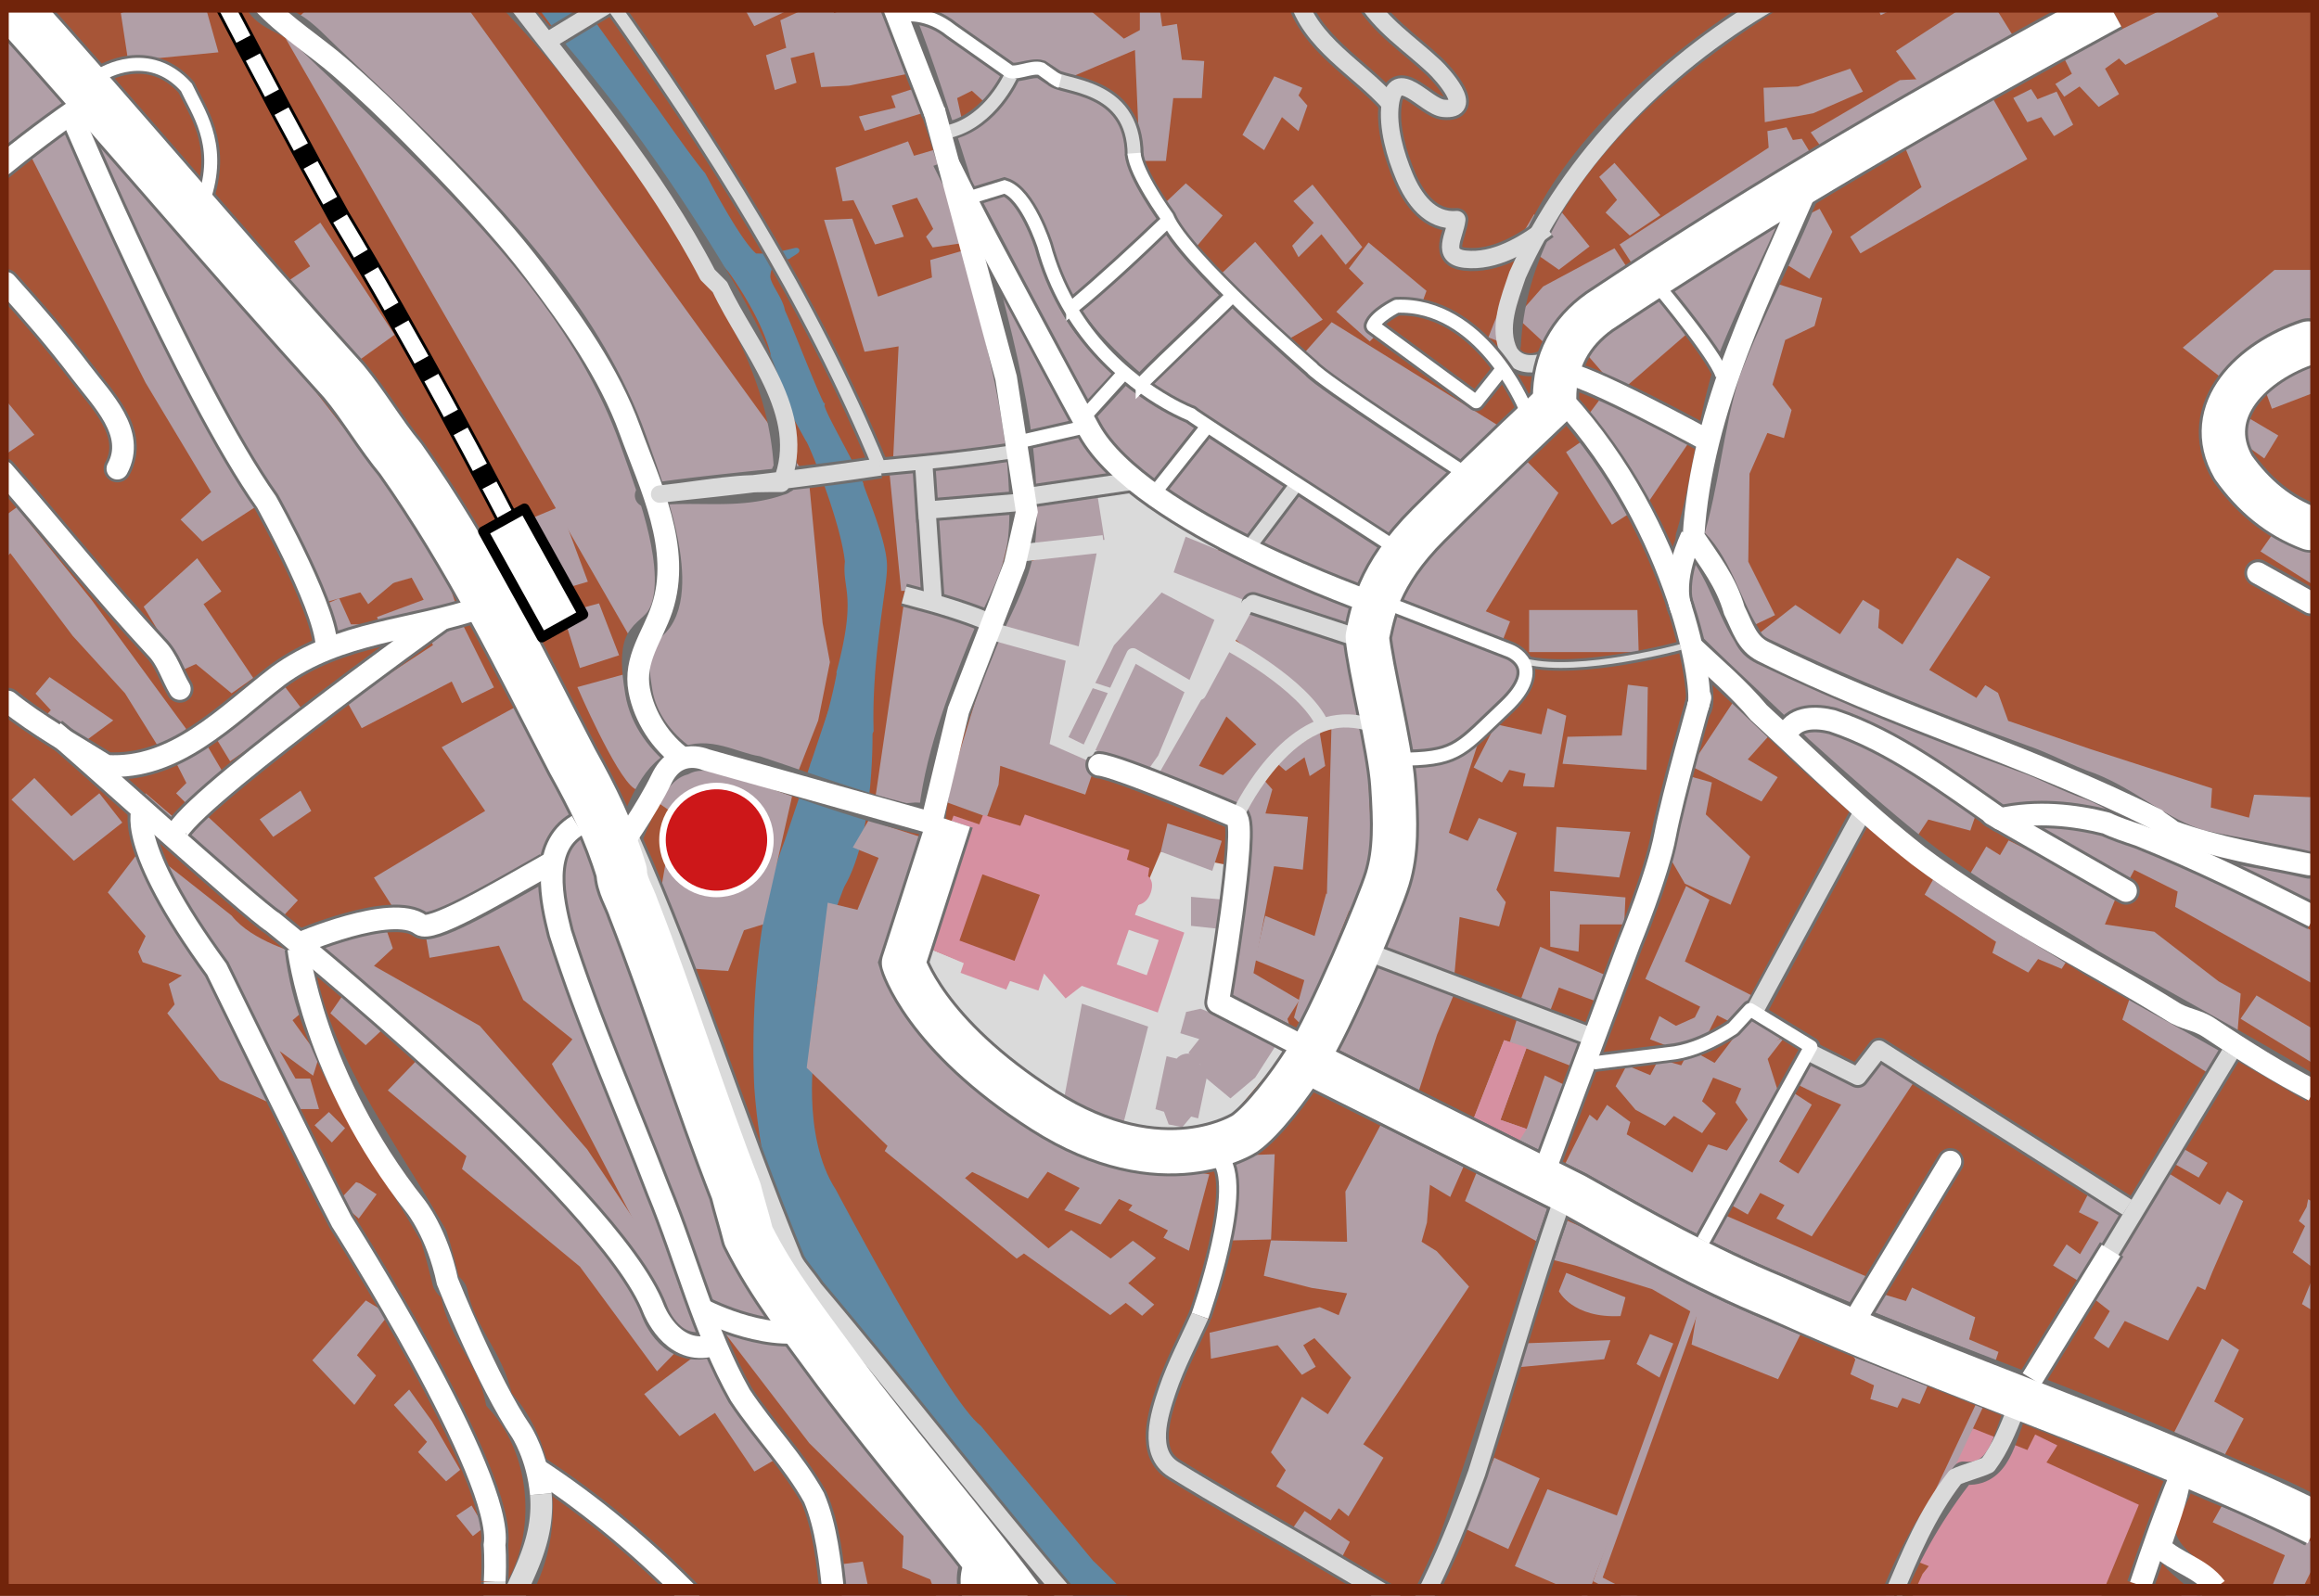 <svg xmlns="http://www.w3.org/2000/svg" xmlns:xlink="http://www.w3.org/1999/xlink"  viewBox="0 0 566.929 390.206" width="566.929" height="390.206"
     style="enable-background:new 0 0 566.929 390.206" xml:space="preserve"><rect x="0" y="0" width="566.929" height="390.206" fill="#333333" stroke="none"/><path style="fill:#a75537" d="M565.348 382.991c1.084-15.843 1.726-31.704 1.553-47.566-.152-13.916-1.064-27.818-1.14-41.736-.075-13.751.189-27.501.158-41.252-.063-28.359-1.236-56.698-1.056-85.064.178-28.125 1.08-56.23 1.499-84.351.417-27.934.092-55.88.088-83.816H0v391h564.808c.184-2.405.375-4.81.54-7.215z"/>
    <path style="fill:#5f89a4"
          d="M259.866 392.689c.708.05 1.417.105 2.126.16 5.302-.23 10.595-.426 15.912-.09-5.251-6.076-10.67-11.091-10.67-11.091l-27.47-33.02c-8.05-5.858-35.419-57.715-35.419-57.715-8.597-13.222-5.173-34.562-5.173-34.562-1.747-18.394 7.228-39.528 7.228-39.528 7.742-13.256 6.885-39.528 6.885-39.528l-10.824-3.425-10.651 31.787c-9.625 24.045-7.399 60.32-7.399 60.32 2.398 33.84 14.762 48.81 14.762 48.81l52.614 67.718c2.714 3.75 5.475 7.147 8.079 10.164z"/>
    <path style="fill-rule:evenodd;clip-rule:evenodd;fill:#5f89a4;stroke:#5f89a4;stroke-width:1.246;stroke-miterlimit:3.864"
          d="M200.95 99.025c-1.869-3.427-8.254-20.091-9.656-22.895-.449-3.12-3.785-6.585-3.582-8.721.54-5.673 5.136-4.142 5.14-4.828 5.45-3.27-1.558.467-8.255 0-4.05-3.115-12.615-19.78-12.77-19.935-2.649-2.96-12.305-16.82-12.305-16.82-.156 0-17.131-23.83-17.287-23.985a132.767 132.767 0 0 1-2.106-4.45c-3.882-.017-7.765-.025-11.649-.02A333.12 333.12 0 0 1 131.49.75c5.31 7.287 15.62 20.886 20.714 26.787.157-.011 21.5 33.458 26.164 38.313.296.308 8.099 10.902 10.59 20.403.238-.038-1.046 5.756.935 8.254 1.613 2.033 5.14 8.41 7.632 12.927.506.186 8.566 19.624 9.656 29.903-.78 6.65 3.023 7.849-1.979 26.756.285.09-3.1 15.667-6.37 22.675 1.763 1.415 13.571-6.457 14.112-8.083-.514-17.503 3.27-34.963 3.27-39.79.311-6.23-5.94-19.857-5.763-20.56-3.81-8.03-9.775-18.012-9.5-19.311z"/>
    <path style="fill:#dadada"
          d="m252.689 187.78 16.003-58.492-1.325-10.38 9.119-1.194 22.424 15.95-8.188 5.59 16.003 6.82-20.722 43.807-33.314-2.1zm-26.405 43.809-2.63 9.773 39.291 34.594 34.566 1.239 16.82-19.935-18.706-11.81 5.345-33.74-17.2-3.448-5.464 12.987-10.698 13.584-20.681 5.057-20.643-8.3v-.001z"/>
    <path style="fill:#b19fa7"
          d="m285.195 258.276-2.729 12.956 2.09.62 1.15 3.112 3.348.65 2.151-2.577 1.704.439 2.649-12.544-2.191-.64s.129-2.114-2.204-2.568c-2.333-.453-3.485 1.142-3.485 1.142l-2.483-.59zm-41.079-66.393-2.842 7.87-10.386-3.771 12.352-40.195 17.348 5.512-3.99 20.616 11.226 4.937-2.515 7.453-20.774-7.034-.419 4.612z"/>
    <path style="fill:#b19fa7"
          d="m279.887 189.367-18.677-9.13 11.132-22.45 11.644-12.901 12.902 6.707-13.74 33.163-3.26 4.61h-.001zm28.226-8.29 6.614-3.773-6.195 12.902 2.516 2.84-1.677 5.87 10.386.838-1.257 12.902-7.033-.838-5.03 26.13 11.224 6.614-2.934 4.61.42 1.259-17.42-8.71 5.775-40.71-6.614-6.287 1.89-4.973 9.335-8.674z"/>
    <path style="fill:#b19fa7"
          d="m318.443 250.917 12.063-29.903-6.288-2.516-2.84 10.387-12.064-4.937-2.516 10.806 12.064 4.937-2.515 9.13 2.096 2.095zm-35.715-60.711 17.877-31.194 15.814 9.66 5.518 8.092-10.47 9.25-11.645-10.806-6.707 12.063 7.546 2.935-2.935 5.356-14.998-5.356zm28.739-4.192 11.132-7.033 1.378 8.323-3.8 2.483-1.258-4.611-4.611 3.353-2.841-2.515z"/>
    <path style="fill:#b19fa7"
          d="M324.299 222.062c1.257 0 11.73 1.457 11.73 1.457l-2.081-46.567-8.415-.067-1.234 45.177zm6.693-64.945-26.13-8.804-3.353 7.546 23.051 20.118 8.394-.787-1.963-18.074h.001zM339.659 134.498l-44.155-29.573-11.944 16.31 49.508 25.208z"/>
    <path style="fill:#b19fa7"
          d="m332.553 148.707-42.699-17.468-2.934 8.71 40.716 16.037zM455.435 22.399l-3.115-5.607-12.77 4.36-8.411.313.311 8.41 11.837-2.18zM398.433 57.597l7.475-4.984-11.213-12.77-3.738 3.425 4.36 5.607-2.803 3.115zM478.484 22.087l-2.803-3.115-11.213.624-21.804 12.77 4.672 6.54zM432-2.294a17.728 17.728 0 0 1-4.16-.507c-1.154.096-2.307.205-3.46.341l-.406.252 3.115 3.737 5.405-3.823H432zM289.974 247.45l-1.424 5.204 4.645 1.435-2.642 3.328 4.222 4.285-.502 1.462 6.533 5.43 6.065-5.103 5.76-8.962-19.097-7.871zM556.979 106.5l-6.853-4.05-3.114 4.985 6.541 4.672zM568.127 121.478l.052-5.292-2.167 4.33zM552.619 134.846l15.345 9.719v-1l.001-.001c.013-3.015.037-6.03.057-9.046l-11.043-5.902-4.36 6.23zM555.422 99.959l13.01-4.987.121-8.561-15.623 6.696zM533.618 85.007l9.967 7.788 25.057-12.676c.068-4.704.138-9.408.208-14.112h-12.805l-22.427 19zM538.602-2.52 516.175 8.382l-1.87-2.181-10.59 6.23 2.804 5.607-4.05 2.492 2.18 3.115 3.738-2.492 4.673 4.984 4.984-3.115-3.427-6.23 3.427-2.492 1.556 1.558L542.34 4.02zM498.108 24.268l-1.557-2.492-4.361 2.18 3.426 5.919 3.427-1.246 3.115 4.672 4.672-2.803-4.05-8.1zM423.351 92.795l-5.918 25.853-2.492 10.59 9.968 19.936 2.492 4.36 6.541-3.114-6.541-13.083.311-21.492 4.361-9.968 4.05 1.246 1.868-6.852-4.672-6.23 3.115-10.902 7.164-3.427 1.869-6.852-10.902-3.427zM385.973 84.385l9.968 11.525 16.509-14.33-9.345-11.212zM394.695 60.71l-17.443 9.346-6.542 7.476 8.722 8.099 6.23-8.1 14.328-8.72zM465.091 34.547h-.001l4.673 11.213-17.443 12.148 2.492 4.05 21.18-12.148 19.624-10.902-9.033-15.886zM441.729 52.613l-5.295 11.837 5.918 3.738 5.607-11.525-3.115-5.607zM373.225 276.066l-6.409-2.224 6.41-17.71-5.52-1.78-7.743 19.935-13.527-6.228 4.894-15.042 4.52-10.817-19.277-7.001-11.286 23.23 9.847 5.445 40.315 20.825 6.854-19.49-4.63-2.224z"/>
    <path style="fill:#b19fa7"
          d="m395.94 59.777 3.427 5.296 44.854-24.92-3.738-6.23-2.18.313-1.557-3.115-4.673.934.312 4.05-36.445 23.672zm43.297-11.525-18.689 40.182-14.64-19 33.33-21.182h-.001zm-47.969 49.215-3.737 4.984 14.016 22.427 12.785-18.85-23.064-8.56v-.001zm-17.443 51.707v10.28h26.788l-.311-10.28h-26.477zm7.165-28.657-17.755 28.968 5.918 2.493-2.18 5.606-26.694-9.128 12.365-17.971 19-19.312 9.345 9.344h.001zm-99.676-27.1 58.092 38.625 15.73-17.443-55.133-40.493-18.69 19.312.001-.001zm-19.457-17.37 16.558 17.628 21.276-22.061-13.393-17.443-24.441 21.876zm112.28-19.696-10.28 26.165 2.492.934 11.526-26.476-3.738-.623zM318.38 21.465l-6.852-2.804-7.787 14.328 5.295 3.738 4.36-8.098 4.05 3.426 2.18-6.23-2.18-2.492.934-1.868zm2.493 23.672-4.673 4.05 4.984 5.295-5.295 5.607 1.557 2.803 5.607-5.607 5.918 7.476 4.05-4.36-12.149-15.264h.001zm-14.017 14.017-9.494 8.903 16.31 15.65 9.692-5.552-16.508-19v-.001z"/>
    <path style="fill:#b19fa7"
          d="m317.956 87.332 38.552 27.926 12.275-9.638-43.238-26.842-7.589 8.554zm64.902 23.218 11.214 17.754 4.36-2.803-11.524-17.755-4.05 2.804zm31.149 25.23-.623 9.968 4.672 15.885 16.82 15.263 8.41-.934 7.165 1.557 38.624 21.804s3.738-3.738 16.197-.311l16.51 1.869-9.345-5.92L429.27 160.7l-15.263-24.92zM457.615-1.274l2.18 4.984 4.984-2.492-.667-3.557c-.992-.05-1.96-.17-2.89-.378l-3.607 1.443zM527.7 205.553l40.966 20.96c-.058-4.481-.118-8.962-.178-13.443l-21.165-4.713-19.623-2.804z"/>
    <path style="fill:#b19fa7"
          d="M568.856 242.493c-.047-4.363-.099-8.726-.154-13.09l-26.674-13.882-18.066-9.968-24.608-6.23-2.803 5.919 23.05 11.525 2.18-4.05 10.591 5.296-.623 3.738 37.107 20.742zM540.47 204.308l27.982 6.1c-.05-3.71-.097-7.42-.144-11.13l-1.984-.578-.934-3.738-14.33-.623-1.245 5.607-9.344-2.492.31-4.672-29.902-9.656-19.935-6.853-2.492-6.852-3.114-1.87-2.18 3.115-11.526-6.852 14.952-22.74-8.1-4.671-13.393 21.18-5.918-4.05.31-4.36-4.048-2.491-5.607 8.41-10.902-7.164-8.721 6.853 4.049 4.05 84.1 37.377 22.117 8.1zM17.433 199.587 8.4 190.243l-5.607 5.294 15.263 14.952 11.837-9.344-5.607-7.165zM-1.075 192.004l2.718-3.344-2.768-2.35c.043 1.903.064 3.8.05 5.694zM18.031 183.317l9.656-7.165-15.574-10.59-3.427 4.05 3.738 4.049-3.426 3.738zM54.122 144.613l-5.918-8.1-13.082 11.838 9.344 15.574 3.427-1.557 8.721 7.164 5.296-3.738-12.148-18.066zM4.087 124.055l-3.426 2.492-2.18 2.18c.176 3.492.234 6.988.176 10.484l3.873-3.943 15.262 20.247 12.771 14.017 8.722 14.017 6.23-5.296-23.05-31.46-18.378-22.738zM568.96 253.68l-17.305-10.262-3.895 5.693 21.25 13.09c-.015-2.84-.027-5.68-.05-8.52zM568.889 322.663c.012-8.895.055-17.79.1-26.685l-4.71-2.722-.38 1.898-1.897 3.416 1.519 1.238-3.037 6.452 5.693 4.275-3.415 8.35 6.127 3.778zM538.06 391.616l.853-4.778-4.36-.934-1.696 5.57c1.734.05 3.469.087 5.203.142zM548.519 346.889l-7.211-4.174 6.073-12.625-4.175-2.756-12.08 23.683 12.148 5.919zM105.635 347.59l-5.607-7.786-3.738 3.738 8.099 9.033-2.18 2.492 6.852 7.164 3.427-2.803zM89.438 318l-13.083 14.64 10.28 10.902 5.295-7.164-4.673-4.984 7.788-9.968zM543.965 366.824l-3.036 5.414 17.658 8.07-3.137 7.59 5.793 3.895 4.555-9.208 4.09 2.045c-.034-1.795-.07-3.59-.11-5.384l-25.813-12.422zM213.024 391.685l-2.106-9.831-4.984.623-.166 9.268c2.417.016 4.836-.031 7.256-.06zM252.107 392.237c-7.652-7.749-12.682-12.943-12.844-13.186-.382-.573 1.108 7.04 2.319 13.023 3.505-.047 7.011.014 10.525.163zM111.554 370.64h-.001l4.05 4.985 2.803-2.18-3.115-5.296zM220.574 383.412l6.853 2.804 2.18 6.23 1.255.156c2.283-.2 4.563-.343 6.841-.43l-1.555-9.071-3.738-9.034-23.36-28.656-53.265-72.265 1.868 12.77 14.64 33.64 25.542 33.33 23.05 22.739-.311 7.787z"/>
    <path style="fill:#d690a1"
          d="m470.018 384.863-.001-.001-2.759 6.086c15.378-.154 30.755-.13 46.132.105l9.5-23.09-22.59-10.346 2.657-4.175-5.413-2.656-1.898 3.795-13.383-5.313-16.52 31.42 5.793 2.277-1.518 1.898z"/>
    <path style="fill:#b19fa7"
          d="m209.41-2.711.577 3.716-6.017 2.155-1.796-3.503-11.405 5.299h.001l1.436 6.735-4.939 1.796 2.155 8.53 5.298-1.795-1.436-6.017 5.746-1.437 1.707 8.53 6.824-.358 15.625-3.143-6.93-20.572c-2.281.023-4.563.043-6.845.064zM213.578 197.93l11.404 2.067 14.963-47.834-18.913-5.147zM220.954 57.875l-2.923-7.63 6.152-1.897 3.962 7.62-1.761 1.907 1.614 2.63 8.06-1.162-5.577-23.31-7.032 2.054-1.467-3.522-17.734 6.445 1.76 8.218 2.642-.293 5.272 10.848zM392.174 332.368l1.518-4.655-20.694.76-1.138 5.792zM211.423 31.985l16.073-4.94-1.796-6.105-7.812 2.514 1.077 2.873-8.978 2.156zM180.3-2.516l-1.205.736 3.503 4.939 1.795 3.232 10.686-5.028-2.008-3.946c-4.257.029-8.513.052-12.77.067zM265.93 102.117s12.68 16.58 16.63 16.22l11.836-13.706-19.217-12.122-9.249 9.608zM365.308 356.477l-7.311 17.279 10.726 5.034 7.69-17.28zM378.311 364.167l-7.97 18.798 17.558 7.69 7.69-19.935-17.278-6.552zM220.313 144.502l6.824-.36-2.155-21.371 22.45-1.437.718-13.47-30.98 4.94zM284.575 54.206l-7.62-17.44-3.962-9.967-5.564-3.23-12.61-6.151-5.136 1.027-17.734 14.506 1.174 5.87 4.843 7.766 9.38-1.027c3.376 2.2 14.212 27.847 14.212 27.847l23.017-19.201zM163.381 189.4l-3.233 6.376 4.67 3.233-3.592 20.565 5.747 17.15 11.045.718 3.861-9.967 4.67-1.436 7.094-31.34-23.167-8.172zM197.736 117.277 111.1-2.485a714.81 714.81 0 0 0-16.14.44c-5.245.208-10.464.407-15.668.533L68.934 7.844l87.353 151.924-.719 1.796c-2.513 9.608 11.227 22.478 11.227 22.478l27.266 7.332 5.958-15.174 2.873-14.277-1.796-9.61-3.36-35.036zM52.301 239.149l-9.609-14.188-4.58-14.278-3.591-3.143-8.172 10.685 9.249 10.686-1.796 3.862 1.078 2.514 9.608 3.233-3.232 2.066 1.437 5.028-1.796 2.155 12.841 16.344 13.918 6.376-11.405-19.936zM291.163 226.397l9.968 1.078 1.437-7.183-11.405-.99z"/>
    <path style="fill:#b19fa7"
          d="m247.791 124.567-19.543 1.318-.033 20.772 13.707 4.187 5.51-22.327zM249.912 137.83c-6.376 2.425-6.342 17.298-6.342 17.298l19.935 3.955 4.613-23.89-9.393.127-8.813 2.51zM110.429 166.65l2.514 5.3 7.813-3.862-8.172-16.433-7.812 3.592 1.077 2.514-21.013 13.83 3.592 6.464zM46.284 197.213l8.532-7.812-5.3-8.98-6.823 5.388 2.873 5.657-2.514 2.514zM43.044 204.529l25.105 20.657 4.669-5.028-23.406-21.77-6.368 6.14zM69.452 167.669l-17.51 11.404 4.31 7.095 17.78-12.482zM82.922 146.298l-4.939 2.154 4.94 10.957 9.248-2.066-.718-4.67h-5.658zM93.967 155.906l18.14-6.106-3.503-10.597-6.825-10.327-15.623 13.112 3.86 5.746 9.697-8.172 3.863 7.095-11.405 4.22zM35.598 193.98l-3.232 6.736 5.746 3.95 4.94-4.31zM250.934 109.93l-.718 8.979 21.938-3.321-7.002-9.638zM217.038-2.782l1.819 4.737 3.966.3 1.232-5.106-7.017.069zM250.7 123.018l-.415 9.955 19.732-.96-1.863-11.792zM75.828 263.753h-3.592l-3.862-6.735 8.172 6.017 1.437-4.58-6.465-8.98 5.388-4.58-5.747-6.016 1.795-5.747s-11.315-2.873-16.343-9.25l-15.355-12.121 2.155 9.608 10.686 15.714s4.669 19.846 11.045 24.516l5.299 9.608h7.542l-2.155-7.454zM102.706 258.429l-7.902 8.2 19.217 16.075-1.078 3.143 28.825 23.886 18.858 25.593 6.169-6.383-36.164-43.248zM80.408 271.925l-3.502 3.233 4.22 4.22 3.233-3.502-3.951-3.95zM-2.957 94.464c.029 3.946.017 7.893-.036 11.839.217 1.16.415 2.326.6 3.494l1.113 3.127 9.688-6.617-10.805-13.04-.56 1.197zM80.767 247.77l8.62 7.812 3.862-3.592-9.25-8.89z"/>
    <path style="fill:#b19fa7"
          d="m287.729 5.856-3.602.6-.6-4.201h-4.866v5.1l-3.901 2.102-15.02-12.62-.918.005-2.496 1.747-1.978-1.715c-9.674.072-19.347.166-29.019.263L221.621.154l.6 3.9 6.903.9 17.534 11.47 7.266-.3 7.267 3 16.27-6.902 1.2 27.138h6.367l1.8-15.37h6.967l.6-9.067-5.466-.3-1.2-8.767z"/>
    <path style="fill:#b19fa7"
          d="m235.19 29.393-1.2-5.403 3.602-1.8 3.965 3.6 5.402-8.766-25.937-15.07 10.268 29.303 3.9-1.864zm49.239 20.599 5.465-5.166 9.004 7.867-6.603 7.867-7.866-10.568zM326.7 76.229l8.166 7.267 2.101-2.101 1.2-5.166 9.368-1.8 1.2-3.302-14.169-11.832-4.801 6.367 3.6 3.6-6.665 6.967zm55.003-24.436 6.903 8.466-7.503 5.703-9.968-6.967 3.902-6.602 3.301 3 3.365-3.6zm16.27 115.644-1.5 12.433-13.27.3-1.2 6.603 20.536 1.5.3-20.235-4.866-.6v-.001zm-32.303 9.668-5.403 10.568 6.903 3.666 1.8-3.066 3.966.9-.6 3.066 7.567.3 3-17.534-4.565-1.8-1.5 6.365-11.168-2.465zm14.833 25.102-.6 10.867 15.97 1.5 2.7-11.167-18.07-1.2zm31.703 14.469-9.968 22.7 22.036 11.168 4.866-6.667-17.234-8.767 6.002-15.07-5.702-3.364zm-40.77 28.7 5.101-13.867 17.235 7.502-3.001 6.067-9.668-3.601-2.465 6.602-7.202-2.701v-.001zm7.502-27.5.064 13.633 6.903 1.2.3-6.666h10.868l.3-6.602-18.435-1.565zm-78.511 64.739 11.203-.368-.9 20.836-11.039.277.736-20.745zm116.881 21.068 3.365-6.967 35.605 15.434-3.301 7.266c-12.522-.59-24.412-5.834-35.67-15.733h.001zm39.87 16.934 1.865-4.566 6.902 2.1 1.501-3.3 15.433 7.266-1.5 5.402 7.203 3.065-1.2 3.602-30.204-13.57zm-3.596 11.838-1.2 3.6 5.766 2.702-.9 3.365 6.602 2.1 1.2-2.4 4.265 1.5 2.101-4.865-18.434-6.903.6.9zm-18.904 4.807-21.136-8.467 1.2-7.266-10.867-6.303-18.735-5.766-6.002-1.5 3.601-9.668 58.251 26.344-6.312 12.626z"/>
    <path style="fill:#b19fa7"
          d="M381.103 315.75s3.301 6.668 15.07 6.067l1.2-4.566-14.47-6.002-1.8 4.502zm55.24-62.205-4.202 5.402 2.701 8.467-19.335 35.969-33.504-17.535 6.603-13.268 1.865 1.5 2.4-3.901 5.702 4.2-.9 3.002 16.034 9.368 3.901-6.903 4.566 1.5 5.101-7.566-3-4.201 5.466-13.033 6.602-3.001z"/>
    <path style="fill:#b19fa7"
          d="m416.108 277.08-6.903-4.2-2.164 2.4-7.203-3.9-4.866-5.767 2.701-5.102 5.766 2.4 2.1-3.964 5.467 1.564 2.1-3.965 6.066 3.365 9.004-11.832 7.567 5.466-5.402 3.9-4.566 8.768-6.966-2.7-2.701 5.765 3.365 3.002-3.365 4.8zm-3.001-87.242 5.402 1.5-1.501 7.803 10.868 10.332-4.802 11.768-11.168-5.166-3.665-6.302 4.866-19.935zm24.136-11.532 30.203 28.102 3.965-6.002 10.268 2.7 2.1-6.065s-40.233-24.201-45.035-19.936l-1.5 1.2h-.001zm43.836 36.269 4.502-7.567 3.365 2.1 2.1-3.6 26.538 13.268-3 7.267 12.067 1.8 15.734 12.133 5.402 3-.9 10.869-65.808-39.27zm-7.867-.6-2.7 4.8 17.47 11.533-.901 2.702 8.767 4.8 2.401-3.3 5.766 2.4 2.701-4.2-33.504-18.735zm47.738 29.302-2.102 6.066 20.836 12.969 4.202-6.667-22.937-12.368h.001zm-19.036 66.172 7.867 4.802 10.868-18.135-9.367-5.702-3.065 6.002 4.865 2.465-4.565 7.803-3.302-2.401-3.3 5.166h-.001zm9.968 8.103 3.901 3.065-3.901 6.602 3.601 2.465 3.966-6.666 10.568 4.8 7.202-13.267 1.865.9 1.8-4.502 7.503-17.234-3.901-2.4-1.801 3.3-14.233-8.767-16.57 31.704zm18.735-33.505 6.902 3.902 2.165-3.601-6.666-3.901-2.401 3.6zM17.94 27.857l28.585 63.182 31.22 56.758 32.621-9.31L42.241 50.84 20.988 27.527l-3.048.33zm45.554 172.496 3.296 4.284 9.308-6.343-2.636-4.943-9.968 7.002zm81.059 2.965-7.99 1.319-1.319 16.969 22.902 63.1 25.948 28.915-39.541-110.303zm-48.52 28.585-4.613 4.284 25.866 14.662 26.278 30.233 27.926 41.847.659 4.944-8.65-3.625-73.397-79.741-14.004-13.263 17.628-6.013 2.307 6.672z"/>
    <path style="fill:#b19fa7"
          d="m103.694 226.549 1.318 7.66 16.97-2.965 5.931 13.263 12.026 9.638-5.024 6.013 20.264 38.8 8.98 15.98 4.942-.33-36.493-101.981-28.914 13.922z"/>
    <path style="fill:#b19fa7"
          d="m91.42 214.604 5.931 9.309 9.638 1.647 25.949-14.58 9.308-11.697-13.015-28.174-21.253 11.615 10.627 15.57-27.185 16.31zm-4.366 74.468-4.284 4.614 4.943 4.284 4.366-5.932-4.036-2.636-.989-.33zm82.377 42.836-11.945 8.98 8.65 10.296 8.65-5.683 9.637 14.333 5.273-3.047-15.9-26.856-4.365 1.977zM238.215 48.45l8.65-2.307s6.103 10.363 12.685 26.937c5.298 13.34 9.63 13.964 15.24 18.947l-9.638 8.32-26.937-51.897zm.66 12.356 10.297 45.472 13.015-2.966-23.312-42.506zm46.542 140.534-1.648 6.92 12.604 4.696 2.307-7.332-13.263-4.284zm54.863-52.884-2.06 10.626 5.355 25.948s15.651 0 19.935-8.98c0 0 14.662-7.25 8.65-14.91l-31.88-12.685z"/>
    <path style="fill:#b19fa7"
          d="m361.533 181.077-7.333 22.57 4.614 1.977 2.718-5.602 9.308 3.625-5.024 13.922 2.306 3.047-1.647 5.932-9.638-2.307-1.318 14.58-19.277-6.92s11.286-19.686 7.332-45.223c0 0 12.685-2.226 16.64-5.602 3.954-3.377 1.318 0 1.318 0h.001zm9.637 67.055-2.058 6.672 15.322 6.013 2.636-7.002-15.9-5.683zm-33.279 26.278-8.979 16.969.411 12.274-18.617-.33-1.729 8.65 11.697 2.966 8.65 1.318-2.06 5.354-4.613-1.977-26.937 6.26.33 6.344 16.31-3.295 5.932 7.25 3.376-1.978-3.047-5.272 2.718-1.73 8.979 9.638-5.684 8.98-6.342-4.284-7.58 13.592 3.625 4.365-2.306 3.955 13.262 8.32 1.978-2.966 2.388 1.977 8.568-14.333-4.943-3.295 25.866-38.552-7.908-8.65-3.707-2.307 1.319-4.695.74-9.227 4.943 2.966 3.954-8.98-20.594-9.307z"/>
    <path style="fill:#b19fa7"
          d="m361.533 285.366-3.377 8.32 18.287 10.297 4.365-11.945-19.275-6.672zm-46.213 89.379 3.625-5.273 11.037 7.58-2.058 4.035-12.604-6.342zm88.06-48.52-3.295 7.33 5.602 3.296 3.377-8.32-5.684-2.306zm19.276-31.88 4.614 2.636 3.047-5.272 5.932 2.965-1.977 3.296 8.649 4.365 25.948-39.211-10.708-6.013-18.535 29.903-4.695-2.966 7.99-13.922-5.683-3.707-14.582 27.926zM-1.605-1.911C-1.68 8.177.478 17.609-1.63 27.357c.37 5.115.36 10.275.32 15.405h.002l21.603-19.65-21.9-25.023zM7.114 37.346l28.48 56.25 16.026 26.705-7.48 6.754 5.332 5.347 15.314-9.968L16.015 28.8zM136.861 123.866l-6.93 2.88 7.164 17.444 6.619-1.947zM78.309 54.439l-6.398 4.62 3.91 6.058-7.48 4.99 16.736 19.936 11.389-8.19-18.157-27.415zM231.955 111.963l14.58-1.318-6.38-35.036c1.457-7.766-3.51-14.664-3.51-14.664l-9.233 2.642.44 4.256-13.196 4.684-6.3-19.054-6.896.294 9.9 32.248 8.32-1.32-1.4 28.915 13.675-1.647zM29.537 3.178l1.792 11.745 22.068-2.133-4.216-14.895a192.493 192.493 0 0 1-3.7-.33L29.537 3.177z"/>
    <path style="fill:#b19fa7"
          d="M438.556 264.77v.002l6.013 2.966 6.342 2.717 4.614-7.002-12.934-6.012zM432.953 179.347l-8.65-8.568-10.954 16.558 17.297 8.65 3.955-5.931-7.33-4.366zM151.346 160.232l-4.906-12.693-8.877 2.414 4.205 13.394zM485.52-1.88l-22.023 14.367 7.183 9.967 21.675-13.322zM141.145 168.019s9.344 21.648 13.86 24.763l3.116 1.558 6.698-9.657-10.592-20.246-13.082 3.582zM285.634 286.587l-16.297-3.331s-15.664-8.077-24.516-14.93c-7.231-5.6-12.197-8.304-17.157-15.99-3.847-5.96-6.78-16.88-6.78-16.88l3.828-30.903-12.342-3.984-3.886 6.65 6.309 2.555-5.176 12.709-7.258-1.75-5.147 40.384 19.752 19.095-.671 1.244 32.268 26.319 1.767-1.268 21.09 15.07 3.79-2.977 3.998 3.15 2.972-2.737-6.352-5.227 6.758-6.163-5.642-4.225-5.42 4.356-9.634-6.95-5.556 4.47-20.416-17.2 1.753-1.481 13.604 6.51 4.846-6.56 7.832 3.955-3.764 5.44 8.91 3.495 4.44-6.236 3.306 1.498-.945 1.25 9.624 4.925-1.076 1.812 6.212 3.17 4.984-18.69-3.858-.612-6.15.037zM414.336 248.79l-4.613 2.059-4.036-2.388-2.307 5.684 6.013 2.307 7.91-3.296 3.047-6.013-3.707-2.965z"/>
    <path style="fill:#b19fa7" d="m264.493 245.423 16.198 5.607-6.853 26.788-8.629-7.185-5.071-2.058 4.355-23.152z"/>
    <path style="fill:#d690a1"
          d="m275.962 227.377-2.963 8.468 7.343 2.63 2.928-8.593-7.308-2.505zm-21.74-8.56-14.042-5.02-5.623 16.198 13.463 4.969 6.201-16.146.001-.001zm-23.808-12.08 2.7-7.287 6.298 2.14.92-2.34 9.11 2.71 1.107-2.778 25.561 8.71-.606 2.322 5.477 2.063-.306 1.99s1.605 1.084.677 3.93c-.929 2.845-3.046 3.052-3.046 3.052l-.855 2.46 12.073 4.34-3.41 10.269-3.08 9.272-18.556-6.52-3.975 3.084-5.26-6.095-1.381 4.175-6.935-2.344-.933 2.11-11.17-4.112.791-2.364-13.677-5.767 8.644-22.947-.168-.072v-.001z"/>
    <path style="fill-rule:evenodd;clip-rule:evenodd;fill:#d690a1"
          d="m371.124 279.467 2.101-3.4-6.409-2.225 6.41-17.71-5.52-1.78-7.743 19.935 11.16 5.18h.001z"/>
    <path style="fill:none;stroke:#b19fa7;stroke-width:1.869;stroke-miterlimit:3.864"
          d="m416.187 315.196-25.542 71.019 10.63 5.512.427-.057a13.36 13.36 0 0 1 4.406.578c6.205-.546 12.427-.654 18.661-.492 12.287-.332 24.577-.584 36.867-.739l23.345-49.548-68.794-26.273z"/>
    <path style="fill:none;stroke:#706f6f;stroke-width:12.008;stroke-miterlimit:3.864"
          d="M566.48 372.734C556 366.277 545 363.277 535 358.277c-33-15-67-26-101-41-17-7-33-16-49-25-22-11-44-22-66.308-33.148"/>
    <path style="fill:none;stroke:#706f6f;stroke-width:12.008;stroke-miterlimit:3.864"
          d="m232.099 200.569-11.214 34.887s4.984 17.443 34.264 36.132c29.28 18.69 49.211 5.61 49.211 5.61 4.364-3.118 10.597-11.212 14.958-18.065 5.983-9.4 18.063-38.006 19.937-44.235 2.045-6.8 1.864-13.706 1.241-23.05-.623-9.345-5.607-28.657-6.23-36.133 1.246-5.606 2.492-14.951 14.952-27.41 12.46-12.46 33.64-32.395 33.64-32.395"/>
    <path style="fill:none;stroke:#706f6f;stroke-width:5.651;stroke-miterlimit:3.864"
          d="M381.611 294.372C372 322.206 364 350.206 354 378.206c-2 4-4 9-6.232 12.845M332.664 232.162l56.69 21.45"/>
    <path style="fill:none;stroke:#706f6f;stroke-width:6.71;stroke-miterlimit:3.864"
          d="M218.28-.93c5.318 12.352 9.367 25.407 13.525 38.187 4.362 13.41 7.837 27.08 11.234 40.76 3.36 13.535 6.324 27.268 6.939 41.241.294 6.695.368 13.452-1.744 19.88-2.066 6.287-5.4 12.048-7.868 18.17-5.616 13.927-11.363 28.855-12.646 43.922-1.543-.4-3.155-.725-4.506-1.612 1.566-.123 3.588.209 4.506 1.612C213 198.206 200 193.206 185 188.206c-6-1-12-5-18-2-7 2-10 11-13 18-1 1-2 2-2.65 3.197"/>
    <path style="fill:none;stroke:#706f6f;stroke-width:6.71;stroke-miterlimit:3.864"
          d="M336.135 147.617s-57.313-19.936-69.773-42.363c-7.386-13.295-34.575-64.633-35.042-65.88"/>
    <path style="fill:none;stroke:#706f6f;stroke-width:4.591;stroke-miterlimit:3.864"
          d="M356.382 114.599s-33.623-21.69-35.708-24.468c0 0-31.357-27.123-35.353-36.917 0 0-7.71-10.663-8.056-15.592"/>
    <path style="fill:none;stroke:#706f6f;stroke-width:4.591;stroke-miterlimit:3.864"
          d="M221.215 3.723s5.607-.934 11.37 3.738l13.705 9.656c1.402 1.557 5.919-.934 8.255-.156l3.743 2.495m-11.233-.815s-4.672 10.59-14.484 13.238m24.88-12.987c2.02 2.325 19.835 1.34 19.835 19.09m-15.042 37.122-.49.398c1.476 2.825 3.838 5.964 7.085 9.418 2.688 2.86 5.982 5.934 9.883 9.224"/>
    <path style="fill:none;stroke:#fff;stroke-width:3.179;stroke-miterlimit:3.864"
          d="m262.244 75.104-.49.398c1.476 2.825 3.838 5.964 7.085 9.418 2.688 2.86 5.982 5.934 9.883 9.224"/>
    <path style="fill:none;stroke:#706f6f;stroke-width:4.591;stroke-miterlimit:3.864"
          d="m235.935 48.645 9.615-2.953c5.56 1.737 9.62 14.376 9.62 14.376 2.88 10.564 7.96 18.746 13.444 24.92 5.871 6.61 12.197 10.922 16.612 13.453 3.499 2.007 5.82 2.887 5.82 2.887 1.243 1.12 47.532 31.023 47.532 31.023m-76.575-57.03c7.47-6.11 15.392-13.483 23.41-21.27-8.087 7.777-15.885 14.874-23.41 21.27zm17.023 18.443 23.028-22.352c-7.703 7.785-16.26 15.312-23.028 22.352zm-12.52 6.663 7.475-8.1m19.892 13.506-10.59 13.394m23.176 13.157 10.194-13.552m-51.35-14.458-14.583 3.296"/>
    <path style="fill:none;stroke:#706f6f;stroke-width:5.651;stroke-miterlimit:3.864"
          d="M240.274 151.503s-6.261-2.717-19.276-6.013l7.165 1.938-2.222-32.5.629 9.82 21.942-1.83"/>
    <path style="fill:none;stroke:#706f6f;stroke-width:5.651;stroke-linecap:round;stroke-linejoin:round;stroke-miterlimit:3.864"
          d="m306.337 147.605 23.872 7.819"/>
    <path style="fill:none;stroke:#706f6f;stroke-width:6.71;stroke-linecap:round;stroke-linejoin:round;stroke-miterlimit:3.864"
          d="m316.508 254.87-18.733-9.726s7.427-43.374 4.435-45.403c0 0-29.181-12.48-33.512-12.721"/>
    <path style="fill:none;stroke:#706f6f;stroke-width:4.591;stroke-miterlimit:3.864"
          d="m341.089 148.227 28.034 10.903s9.5 3.738-1.09 13.705c-10.591 9.968-11.526 12.46-23.674 12.77"/>
    <path style="fill:none;stroke:#706f6f;stroke-width:2.825;stroke-miterlimit:3.864"
          d="M410.91 158.205s-24.608 6.697-37.69 3.582"/>
    <path style="fill:none;stroke:#706f6f;stroke-width:5.651;stroke-linecap:round;stroke-miterlimit:3.864"
          d="M376.654 88.706c-3.654 1.5-8.654-.5-7.654-4.5 2-38 35-66 65.633-85.233"/>
    <path style="fill:none;stroke:#706f6f;stroke-width:6.71;stroke-linejoin:round;stroke-miterlimit:3.864"
          d="M413.518 131.293s-5.205 10.498-2.479 17.767"/>
    <path style="fill:none;stroke:#706f6f;stroke-width:6.71;stroke-linecap:round;stroke-linejoin:round;stroke-miterlimit:3.864"
          d="M415.282 172.878c1.636-2.982-4.097-42.852-33.13-74.731"/>
    <path style="fill:none;stroke:#706f6f;stroke-width:6.71;stroke-linejoin:round;stroke-miterlimit:3.864"
          d="M419.424 108.73s-32.342-17.81-36.295-16.85"/>
    <path style="fill:none;stroke:#706f6f;stroke-width:4.591;stroke-miterlimit:3.864"
          d="M406.02 70.71s15.307 18.503 14.995 21.618"/>
    <path style="fill:none;stroke:#706f6f;stroke-width:6.71;stroke-linecap:round;stroke-linejoin:round;stroke-miterlimit:3.864"
          d="M442.655 43.74C437 59.278 428 75.278 422 91.278c-4 13-5 27-9 40 7 6 9 16 14 24 1 2 2 3 4 4 21 10 41 18 63 26 6 2 11 5 17 7 10 4 17 11 27 14 9 2 17 3 26.45 5.23"/>
    <path style="fill:none;stroke:#706f6f;stroke-width:12.008;stroke-linecap:round;stroke-linejoin:round;stroke-miterlimit:3.864"
          d="M564.77 129.139C557 126.277 551 121.277 546 114.277c-8-14 5-26 18.383-30.468"/>
    <path style="fill:none;stroke:#706f6f;stroke-width:6.71;stroke-linecap:round;stroke-linejoin:round;stroke-miterlimit:3.864"
          d="m564.915 147.317-12.888-7.226"/>
    <path style="fill:none;stroke:#706f6f;stroke-width:6.71;stroke-linejoin:round;stroke-miterlimit:3.864"
          d="M437.067 178.936c1.933-3.66 6.933-3.66 10.933-2.66 15 5 28 15 41 24 9-2 18-1 26 1 2 1 5 2 8 3 15 6 29 13 42.63 19.91"/>
    <path style="fill:none;stroke:#706f6f;stroke-width:6.71;stroke-linecap:round;stroke-linejoin:round;stroke-miterlimit:3.864"
          d="m378.149 284.922 20.094-53.965s6.854-16.64 8.633-26.163c1.78-9.523 8.633-33.642 8.633-33.642"/>
    <path style="fill:none;stroke:#706f6f;stroke-width:5.651;stroke-miterlimit:3.864"
          d="m429.693 246.09 25.208-46.872"/>
    <path style="fill:none;stroke:#706f6f;stroke-width:6.71;stroke-linejoin:round;stroke-miterlimit:3.864"
          d="M413.363 157.727C422 166.277 431 174.277 440 183.277c10 9 19 17 29 25 14 11 28 18 42 27 19 11 36 20 54.437 31.09"/>
    <path style="fill:none;stroke:#706f6f;stroke-width:4.591;stroke-linejoin:round;stroke-miterlimit:3.864"
          d="m416.43 303.335 26.302-47.437-14.834-9.068-4.201 4.566c-5.075 3.29-9.798 5.29-14.17 6.002l-19.935 2.465"/>
    <path style="fill:none;stroke:#706f6f;stroke-width:6.71;stroke-linecap:round;stroke-miterlimit:3.864"
          d="m454.749 320.664 22.036-36.57"/>
    <path style="fill:none;stroke:#706f6f;stroke-width:6.71;stroke-miterlimit:3.864"
          d="m496.92 336.909 19.335-31.404"/>
    <path style="fill:none;stroke:#706f6f;stroke-width:5.651;stroke-miterlimit:3.864"
          d="m515.877 306.126 29.002-48.037"/>
    <path style="fill:none;stroke:#706f6f;stroke-width:5.651;stroke-linejoin:round;stroke-miterlimit:3.864"
          d="M462.828 389.97C467 379.205 473 369.205 480 360.205c9 1 10-9 12.647-14.817"/>
    <path style="fill:none;stroke:#706f6f;stroke-width:12.008;stroke-miterlimit:3.864"
          d="M566.222 372.517C523 351.277 478 336.277 434 317.277c-17-7-33-16-49-25-22-11-44-22-66.278-33.134"/>
    <path style="fill:none;stroke:#706f6f;stroke-width:6.71;stroke-linecap:round;stroke-miterlimit:3.864"
          d="M238.75 381.192c-2.085 2.957-1.634 6.851-.728 10.146"/>
    <path style="fill:none;stroke:#706f6f;stroke-width:6.71;stroke-linecap:round;stroke-linejoin:round;stroke-miterlimit:3.864"
          d="M.764 115.28C13 129.277 25 144.277 38 158.277c3 3 4 7 5.96 10.21"/>
    <path style="fill:none;stroke:#706f6f;stroke-width:6.71;stroke-linejoin:round;stroke-miterlimit:3.864"
          d="M166.95 185.459c-5.343-3.823-9.692-9.612-10.778-16.21-.549-3.338-1.25-8.076-.32-11.385.822-2.927 3.504-3.998 5.17-6.33 3.855-5.396 2.265-15.388.917-21.38-1.718-7.634-4.533-15.145-7.145-22.511-10.296-29.033-32.665-53.073-54.238-74.257-6.632-6.512-13.397-12.885-20.186-19.233-2.918-2.728-5.704-5.926-9.172-7.956C68.42 4.57 64.963 3.484 63.206.584"/>
    <path style="fill:none;stroke:#706f6f;stroke-width:4.591;stroke-miterlimit:3.864"
          d="M24.916 18.122s11.39-7.11 20.646 3.214c2.744 5.886 8.561 13.623 4.636 26.334"/>
    <path style="fill:none;stroke:#706f6f;stroke-width:6.71;stroke-miterlimit:3.864"
          d="M17.538 28.242s28.603 67.668 47.604 94.456c0 0 16.139 28.927 14.581 36.714m-80.6-117.8c7.079-5.791 14.368-11.337 21.96-16.442"/>
    <path style="fill:none;stroke:#706f6f;stroke-width:6.71;stroke-linecap:round;stroke-linejoin:round;stroke-miterlimit:3.864"
          d="M117.747 148.497C101 154.277 83 154.277 68 165.277c-13 10-25 23-42 22-8-5-17-10-24.067-15.731"/>
    <path style="fill:none;stroke:#706f6f;stroke-width:6.71;stroke-miterlimit:3.864"
          d="M13.327 179.018c1.869 1.246 49.011 43.978 53.372 46.47 0 0 82.233 66.347 93.135 94.692 0 0 3.426 10.59 12.77 8.722"/>
    <path style="fill:none;stroke:#706f6f;stroke-width:6.71;stroke-linejoin:round;stroke-miterlimit:3.864"
          d="M72.929 230.784s22.886-9.936 29.903-4.673c2.492 1.87 16.122-5.947 30.837-14.328M523.27 387.652c2.967-8.967 6.151-17.867 9.75-26.602-.179.556-.36 1.113-.553 1.664.151-.563.362-1.114.554-1.664-.18 4.983-4.996 9-4.378 14.062.668 5.477 7.81 9.424 11.293 13.113"/>
    <path style="fill:none;stroke:#706f6f;stroke-width:5.651;stroke-linejoin:round;stroke-miterlimit:3.864"
          d="M215.21 114.16c-18.968 3.058-38.186 4.129-57.18 6.99a4477.295 4477.295 0 0 0 0-.001c10.97-1.943 21.97 1.057 32.97-2.943 1 0 1-2 .529-2.906-.386.858-.18 1.765.557 2.36C192 101.206 186 86.206 178 72.206c-16-27-33-51-54-73"/>
    <path style="fill:none;stroke:#706f6f;stroke-width:4.591;stroke-linejoin:round;stroke-miterlimit:3.864"
          d="M247.05 110.55C236 112.206 226 113.206 215 114.206c-17-41-41-79-66.551-114.81"/>
    <path style="fill:none;stroke:#706f6f;stroke-width:5.651;stroke-miterlimit:3.864" d="M133.513 10.25 149.308.649"/>
    <path style="fill:none;stroke:#706f6f;stroke-width:6.71;stroke-linecap:round;stroke-linejoin:round;stroke-miterlimit:3.864"
          d="M1.458 69.134C7.82 76.22 14.084 83.41 19.829 91.012c5.063 6.699 13.578 14.848 8.869 23.587"/>
    <path style="fill:none;stroke:#706f6f;stroke-width:6.71;stroke-miterlimit:3.864"
          d="M171.216 319.995s15.265 8.142 27.102 5.339M72.929 232.03C76 258.206 93 279.206 106 302.206c1 3 2 7 3 11 0 1 2 2 2 3 2 10 9 16 11 26 12 13 13 35 2.946 49.45"/>
    <path style="fill:none;stroke:#706f6f;stroke-width:6.71;stroke-miterlimit:3.864"
          d="M131.163 359.2C145 368.206 158 379.206 169.749 391.318"/>
    <path style="fill:none;stroke:#706f6f;stroke-width:5.651;stroke-miterlimit:3.864"
          d="M154.227 205.24C169 238.207 180 274.207 194 308.207c1 2 3 4 5 7 22 26 41 51 62.253 75.82"/>
    <path style="fill:none;stroke:#706f6f;stroke-width:13.774;stroke-linejoin:round;stroke-miterlimit:3.864"
          d="M1.468-.457C29 30.206 55 61.206 84 93.206c5 6 9 13 14 19 17 24 29 49 42 74 5 9 9 17 12 27 0 3 2 6 3 9 9 23 16 46 25 69 1 4 2 7 3 11 6 12 14 22 22 33 15 20 30 37 44.321 56.302"/>
    <path style="fill:none;stroke:#706f6f;stroke-width:5.651;stroke-linejoin:round;stroke-miterlimit:3.864"
          d="M333.322-1.2c4.247 7.376 11.238 11.772 17.307 17.462 1.908 1.789 10.284 10.982 2.243 10.23-4.343-.407-11.663-10.885-12.995-1.084-.776 5.7 1.272 12.556 3.472 17.803 2.24 5.342 6.282 11.048 12.795 10.485-1.084.928-1.69.295 0 0-.475 3.908-4.133 9.022 2.05 9.684 7.238.774 14.38-3.52 19.911-7.685"/>
    <path style="fill:none;stroke:#706f6f;stroke-width:5.651;stroke-linejoin:round;stroke-miterlimit:3.864"
          d="M317.045-1.178c3.155 11.765 15.192 17.87 22.742 26.433"/>
    <path style="fill:none;stroke:#706f6f;stroke-width:6.71;stroke-miterlimit:3.864"
          d="M141.145 201.815c-9.145 5.39-6.145 18.39-4.145 26.39 7 22 16 42 24 63 7 17 11 34 20 50 6 9 13 16 18 25 3 7 4 16 4.742 23.604"/>
    <path style="fill:none;stroke:#fff;stroke-width:5.298;stroke-miterlimit:3.864"
          d="M141.145 201.815c-9.145 5.39-6.145 18.39-4.145 26.39 7 22 16 42 24 63 7 17 11 34 20 50 6 9 13 16 18 25 3 7 4 16 4.742 23.604"/>
    <path style="fill:none;stroke:#dadada;stroke-width:3.179;stroke-linejoin:round;stroke-miterlimit:3.864"
          d="M247.05 110.55C236 112.206 226 113.206 215 114.206c-17-41-41-79-66.551-114.81"/>
    <path style="fill:none;stroke:#fff;stroke-width:5.298;stroke-miterlimit:3.864"
          d="M523.267 387.66c2.966-8.964 6.148-17.86 9.747-26.59-.181.556-.36 1.113-.554 1.665.155-.562.365-1.115.554-1.665C532 367.206 530 372.206 528 378.206c4 4 10 5 13.749 9.99"/>
    <path style="fill:none;stroke:#706f6f;stroke-width:5.651;stroke-linejoin:round;stroke-miterlimit:3.864"
          d="M293.388 321.69c-2.714 6.124-5.878 11.967-8.023 18.346-1.995 5.934-4.979 15.198 1.511 19.241 10.762 6.704 21.897 12.872 32.827 19.297l21.86 12.85"/>
    <path style="fill:none;stroke:#dadada;stroke-width:4.238;stroke-miterlimit:3.864"
          d="M293.388 321.69c-2.714 6.124-5.878 11.967-8.023 18.346-1.995 5.934-4.979 15.198 1.511 19.241 10.762 6.704 21.897 12.872 32.827 19.297l21.86 12.85"/>
    <path style="fill:none;stroke:#706f6f;stroke-width:5.651;stroke-linejoin:round;stroke-miterlimit:3.864"
          d="M297.822 282.802c7.165 6.23-4.46 38.958-4.46 38.958"/>
    <path style="fill:none;stroke:#fff;stroke-width:4.238;stroke-miterlimit:3.864"
          d="M297.822 282.802c7.165 6.23-4.46 38.958-4.46 38.958"/>
    <path style="fill:none;stroke:#dadada;stroke-width:4.238;stroke-linejoin:round;stroke-miterlimit:3.864"
          d="M462.921 389.777C467 380.206 471 370.206 478 361.206c2-1 6-2 8-3 3-4 5-9 6.54-12.843"/>
    <path style="fill:none;stroke:#706f6f;stroke-width:5.651;stroke-linejoin:round;stroke-miterlimit:3.864"
          d="m442.591 257.44 11.586 5.772 5.166-6.666 9.968 6.366 50.738 32.304"/>
    <path style="fill:none;stroke:#dadada;stroke-width:4.238;stroke-linejoin:round;stroke-miterlimit:3.864"
          d="m442.591 257.44 11.586 5.772 5.166-6.666 9.968 6.366 50.738 32.304"/>
    <path style="fill:none;stroke:#dadada;stroke-width:4.238;stroke-miterlimit:3.864"
          d="m515.725 306.366 29.36-48.62m-115.737-11.31 26.242-48.36"/>
    <path style="fill:none;stroke:#dadada;stroke-width:4.238;stroke-linecap:round;stroke-miterlimit:3.864"
          d="M376.628 88.746c-2.628.46-5.628.46-7.628-2.54-3-6 0-13 2-19 13-29 37-53 64.74-68.343"/>
    <path style="fill:none;stroke:#dadada;stroke-width:1.413;stroke-miterlimit:3.864"
          d="M410.892 158.207s-24.607 6.697-37.69 3.582"/>
    <path style="fill:none;stroke:#dadada;stroke-width:3.179;stroke-linejoin:round;stroke-miterlimit:3.864"
          d="m292.527 169.109-15.574-9.033-10.902 23.362 10.902-23.362 16.303 9.496 11.73-21.644-5.086 9.386s18.996 10.017 23.454 19.985c3.131-1.2 6.663-1.315 10.594-.347-18.024-5.191-30.675 21.047-30.675 21.047"/>
    <path style="fill:none;stroke:#dadada;stroke-width:1.413;stroke-miterlimit:3.864"
          d="m271.969 169.109-6.23-2.025"/>
    <path style="fill:none;stroke:#dadada;stroke-width:4.238;stroke-linecap:round;stroke-linejoin:round;stroke-miterlimit:3.864"
          d="m306.345 147.584 23.872 7.82"/>
    <path style="fill:none;stroke:#dadada;stroke-width:4.238;stroke-linejoin:round;stroke-miterlimit:3.864"
          d="m243.935 154.78 19.437 5.387"/>
    <path style="fill:none;stroke:#dadada;stroke-width:3.179;stroke-miterlimit:3.864"
          d="m306.274 132.624 10.737-14.268m-59.582-99.473c2.02 2.326 19.835 1.34 19.835 19.09M247.055 18.64s-4.833 10.766-14.645 13.414"/>
    <path style="fill:none;stroke:#fff;stroke-width:3.179;stroke-miterlimit:3.864"
          d="M356.382 114.599s-33.647-21.846-35.731-24.626c0 0-31.358-27.123-35.354-36.916 0 0-7.709-10.663-8.057-15.593"/>
    <path style="fill:none;stroke:#fff;stroke-width:5.298;stroke-linecap:round;stroke-linejoin:round;stroke-miterlimit:3.864"
          d="m316.496 254.867-18.732-9.727s7.426-43.374 4.435-45.403c0 0-29.17-12.477-33.5-12.717"/>
    <path style="fill:none;stroke:#fff;stroke-width:5.298;stroke-miterlimit:3.864"
          d="M413.526 131.167s-5.205 10.497-2.48 17.767"/>
    <path style="fill:none;stroke:#706f6f;stroke-width:4.591;stroke-linejoin:round;stroke-miterlimit:3.864"
          d="M372.58 99.18s-10.591-25.074-31.15-24.295c0 0-4.983 2.49-5.762 4.827l25.23 18.534 6.074-7.631"/>
    <path style="fill:none;stroke:#fff;stroke-width:3.179;stroke-linejoin:round;stroke-miterlimit:3.864"
          d="M372.58 99.18s-10.591-25.074-31.15-24.295c0 0-4.983 2.49-5.762 4.827l25.23 18.534 6.074-7.631"/>
    <path style="fill:none;stroke:#706f6f;stroke-width:12.008;stroke-miterlimit:3.864"
          d="M380.055 97.623C380 88.206 384 81.206 391 76.206c42-28 82-51 125.043-74.407"/>
    <path style="fill:none;stroke:#fff;stroke-width:10.595;stroke-miterlimit:3.864"
          d="M380.055 97.623C380 88.206 384 81.206 391 76.206c42-28 82-51 125.043-74.407"/>
    <path style="fill:none;stroke:#dadada;stroke-width:4.238;stroke-miterlimit:3.864"
          d="m250.009 135.157 19.78-2.18"/>
    <path style="fill:none;stroke:#706f6f;stroke-width:5.651;stroke-miterlimit:3.864"
          d="m276.486 117.714-24.452 3.582"/>
    <path style="fill:none;stroke:#dadada;stroke-width:4.238;stroke-miterlimit:3.864"
          d="m276.486 117.714-24.452 3.582"/>
    <path style="fill:none;stroke:#fff;stroke-width:3.179;stroke-miterlimit:3.864"
          d="m295.237 104.143-11.743 14.817m-17.755-17.755 8.628-9.547m66.752 56.582 28.034 10.902s9.5 3.737-1.09 13.705c-10.591 9.968-11.525 12.46-23.673 12.77"/>
    <path style="fill:none;stroke:#706f6f;stroke-width:6.71;stroke-miterlimit:3.864"
          d="M108.145 151.264s-66.658 47.97-65.1 53.265"/>
    <path style="fill:none;stroke:#fff;stroke-width:5.298;stroke-miterlimit:3.864"
          d="M108.145 151.264s-66.658 47.97-65.1 53.265"/>
    <path style="fill:none;stroke:#706f6f;stroke-width:6.71;stroke-miterlimit:3.864"
          d="M34.928 197.766s-4.672 8.099 18.066 39.247c0 0 25.23 51.707 30.526 61.675 0 0 39.87 62.608 37.378 79.117 0 0 .317 3.53.032 9.033"/>
    <path style="fill:none;stroke:#fff;stroke-width:5.298;stroke-miterlimit:3.864"
          d="M34.928 197.766s-4.672 8.099 18.066 39.247c0 0 25.23 51.707 30.526 61.675 0 0 39.87 62.608 37.378 79.117 0 0 .317 3.53.032 9.033"/>
    <path style="fill:none;stroke:#dadada;stroke-width:4.238;stroke-miterlimit:3.864"
          d="M154.227 205.24C169 238.207 180 274.207 194 308.207c1 2 3 4 5 7 22 26 41 51 62.253 75.82M332.663 232.162l56.692 21.45"/>
    <path style="fill:none;stroke:#fff;stroke-width:10.595;stroke-linejoin:round;stroke-miterlimit:3.864"
          d="m232.099 200.569-11.214 34.887s4.984 17.443 34.264 36.132c29.28 18.69 49.211 5.61 49.211 5.61 4.364-3.118 10.597-11.212 14.958-18.065 5.983-9.4 18.063-38.006 19.937-44.235 2.045-6.8 1.864-13.706 1.241-23.05-.623-9.345-5.607-28.657-6.23-36.133 1.246-5.606 2.492-14.951 14.952-27.41 12.46-12.46 33.64-32.395 33.64-32.395"/>
    <path style="fill:none;stroke:#706f6f;stroke-width:5.651;stroke-miterlimit:3.864"
          d="M381.611 294.372C374 316.206 368 338.206 361 360.206c-4 11-8 21-13.156 31.018"/>
    <path style="fill:none;stroke:#dadada;stroke-width:4.238;stroke-miterlimit:3.864"
          d="M381.611 294.372C374 316.206 368 338.206 361 360.206c-4 11-8 21-13.156 31.018"/>
    <path style="fill:none;stroke:#706f6f;stroke-width:6.71;stroke-miterlimit:3.864"
          d="M217.516-.85c3.67 9.52 7.328 19.046 11.054 28.544"/>
    <path style="fill:none;stroke:#fff;stroke-width:5.298;stroke-miterlimit:3.864"
          d="M217.516-.85c3.67 9.52 7.328 19.046 11.054 28.544M336.135 147.617s-57.313-19.936-69.773-42.363C262.244 97.84 251.096 77 242.039 60.012c-7.186-13.478-9.784-19.703-10.563-20.481M496.749 337.187l19.335-31.403"/>
    <path style="fill:none;stroke:#fff;stroke-width:5.298;stroke-linecap:round;stroke-linejoin:round;stroke-miterlimit:3.864"
          d="m454.778 320.617 22.035-36.57"/>
    <path style="fill:none;stroke:#706f6f;stroke-width:6.71;stroke-linecap:round;stroke-miterlimit:3.864"
          d="m487.081 199.14 32.668 18.736"/>
    <path style="fill:none;stroke:#fff;stroke-width:5.298;stroke-linecap:round;stroke-miterlimit:3.864"
          d="m487.081 199.14 32.668 18.736"/>
    <path style="fill:none;stroke:#fff;stroke-width:3.179;stroke-miterlimit:3.864" d="m264.164 104.63-14.581 3.297"/>
    <path style="fill:none;stroke:#dadada;stroke-width:4.238;stroke-miterlimit:3.864"
          d="M240.274 151.503s-6.261-2.717-19.276-6.013l7.165 1.938-2.342-34.17.749 11.49 21.943-1.83"/>
    <path style="fill:none;stroke:#fff;stroke-width:3.179;stroke-miterlimit:3.864"
          d="M279.23 93.65 302.259 71.3c-7.703 7.785-16.261 15.312-23.029 22.352zm-16.986-18.546c7.468-6.11 15.391-13.484 23.408-21.271-8.085 7.777-15.883 14.873-23.408 21.27z"/>
    <path style="fill:none;stroke:#706f6f;stroke-width:4.591;stroke-miterlimit:3.864" d="m261.755 75.502.489-.398"/>
    <path style="fill:none;stroke:#fff;stroke-width:3.179;stroke-miterlimit:3.864"
          d="m261.755 75.502.489-.398M235.985 48.647l9.616-2.952c5.559 1.737 9.62 14.376 9.62 14.376 2.879 10.563 7.96 18.745 13.443 24.92 5.87 6.61 12.197 10.92 16.612 13.453 3.499 2.006 5.82 2.887 5.82 2.887 1.243 1.12 48.31 31.49 48.31 31.49M221.196 3.71s5.607-.935 11.37 3.738l13.705 9.656c1.402 1.557 5.898-1.068 8.234-.29 2.59 1.84 3.954 2.937 4.673 3.115"/>
    <path style="fill:none;stroke:#fff;stroke-width:5.298;stroke-miterlimit:3.864"
          d="m228.371 26.954 3.403 12.664m-.217-.81 14.41 53.62 5.06 32.706-2.951 12.918-13.762 35.655-6.594 27.523-55.17-15.448s-1.985-.912-4.415-.582c-2.138.29-4.62 1.54-6.395 5.219-3.794 7.86-10.39 16.984-10.39 16.984m266.884-99.257s-32.341-17.812-36.295-16.85"/>
    <path style="fill:none;stroke:#fff;stroke-width:5.298;stroke-linecap:round;stroke-linejoin:round;stroke-miterlimit:3.864"
          d="M415.15 172.523c1.637-2.983-4.097-42.853-33.13-74.732"/>
    <path style="fill:none;stroke:#fff;stroke-width:3.179;stroke-miterlimit:3.864"
          d="M406.22 70.99s15.107 18.223 14.795 21.338"/>
    <path style="fill:none;stroke:#fff;stroke-width:5.298;stroke-linecap:round;stroke-miterlimit:3.864"
          d="M442.707 43.623C431 71.277 416 99.277 414 131.277c4 6 8 11 10 18 2 4 3 8 7 10 32 16 64 25 96 41 1 1 3 2 4 3 11 4 23 6 33.502 8.112"/>
    <path style="fill:none;stroke:#fff;stroke-width:10.595;stroke-linecap:round;stroke-linejoin:round;stroke-miterlimit:3.864"
          d="M564.744 129.215C557 126.277 551 121.277 546 114.277c-8-14 5-26 18.358-30.392"/>
    <path style="fill:none;stroke:#fff;stroke-width:5.298;stroke-linecap:round;stroke-linejoin:round;stroke-miterlimit:3.864"
          d="m564.883 147.367-12.888-7.226"/>
    <path style="fill:none;stroke:#fff;stroke-width:5.298;stroke-linejoin:round;stroke-miterlimit:3.864"
          d="M437.086 178.946c1.914-3.67 6.914-3.67 10.914-2.67 15 5 28 15 41 24 9-2 18-1 26 1 2 1 5 2 8 3 15 6 29 13 42.65 19.92"/>
    <path style="fill:none;stroke:#fff;stroke-width:5.298;stroke-miterlimit:3.864"
          d="M413.557 158.102C419 163.277 425 168.277 430 174.277c13 12 25 24 39 35 20 15 41 25 62 38 3 2 6 2 9 4 9 6 17 11 25.63 15.464"/>
    <path style="fill:none;stroke:#fff;stroke-width:5.298;stroke-linecap:round;stroke-linejoin:round;stroke-miterlimit:3.864"
          d="m378.338 284.347 20.095-53.965s6.853-16.64 8.632-26.163c1.78-9.522 8.634-33.642 8.634-33.642"/>
    <path style="fill:none;stroke:#fff;stroke-width:3.179;stroke-linejoin:round;stroke-miterlimit:3.864"
          d="m416.408 303.383 26.301-47.437-14.833-9.068-4.202 4.566c-5.074 3.289-9.797 5.29-14.169 6.002l-19.935 2.465"/>
    <path style="fill:none;stroke:#fff;stroke-width:10.595;stroke-linejoin:round;stroke-miterlimit:3.864"
          d="M566.498 372.648C523 351.277 478 337.277 434 317.277c-17-7-33-16-49-25-22-11-44-22-66.308-33.148"/>
    <path style="fill:none;stroke:#fff;stroke-width:5.298;stroke-linecap:round;stroke-miterlimit:3.864"
          d="M238.951 381.543c-1.972 2.834-1.647 6.512-.833 9.69"/>
    <path style="fill:none;stroke:#fff;stroke-width:5.298;stroke-linecap:round;stroke-linejoin:round;stroke-miterlimit:3.864"
          d="M.764 115.28C13 129.277 25 144.277 38 158.277c3 3 4 7 5.96 10.21M1.458 69.134C7.82 76.22 14.084 83.41 19.829 91.012c5.063 6.699 13.578 14.848 8.869 23.587"/>
    <path style="fill:none;stroke:#fff;stroke-width:5.298;stroke-linejoin:round;stroke-miterlimit:3.864"
          d="M166.95 185.459c-5.403-3.873-9.45-10.125-10.675-16.68-1.418-7.585 3.293-13.195 5.554-19.95 4.895-14.626-2.916-30.074-7.829-43.623-5.077-14.002-14.167-26.73-23.09-38.5-8.89-11.726-19.391-22.647-29.69-33.142-5.813-5.923-11.824-11.656-18.084-17.107C76.981 11.097 69.61 6.57 64.11.547"/>
    <path style="fill:none;stroke:#fff;stroke-width:3.179;stroke-miterlimit:3.864"
          d="M24.916 18.122s11.39-7.11 20.646 3.214c2.744 5.886 8.561 13.623 4.636 26.334"/>
    <path style="fill:none;stroke:#fff;stroke-width:5.298;stroke-miterlimit:3.864"
          d="M17.538 28.242s28.603 67.668 47.604 94.456c0 0 16.139 28.927 14.581 36.714m-80.6-117.8c7.079-5.791 14.368-11.337 21.96-16.442"/>
    <path style="fill:none;stroke:#fff;stroke-width:12.361;stroke-linejoin:round;stroke-miterlimit:3.864"
          d="M1.468-.457C29 30.206 55 61.206 84 93.206c5 6 9 13 14 19 17 24 29 49 42 74 5 9 9 17 12 27 0 3 2 6 3 9 9 23 16 46 25 69 1 4 2 7 3 11 6 12 14 22 22 33 15 20 30 37 44.321 56.302"/>
    <path style="fill:none;stroke:#fff;stroke-width:5.298;stroke-linecap:round;stroke-linejoin:round;stroke-miterlimit:3.864"
          d="M117.747 148.497C101 154.277 83 154.277 68 165.277c-13 10-25 23-42 22-8-5-17-10-24.067-15.731"/>
    <path style="fill:none;stroke:#fff;stroke-width:5.298;stroke-linejoin:round;stroke-miterlimit:3.864"
          d="M72.929 230.784s22.886-9.936 29.903-4.673c2.492 1.87 16.901-6.57 31.616-14.951"/>
    <path style="fill:none;stroke:#dadada;stroke-width:4.238;stroke-miterlimit:3.864" d="M133.513 10.25 149.308.649"/>
    <path style="fill:none;stroke:#fff;stroke-width:5.298;stroke-miterlimit:3.864"
          d="M13.327 179.018c1.869 1.246 49.011 43.978 53.372 46.47 0 0 82.233 66.347 93.135 94.692 0 0 4.205 10.902 13.55 9.033M171.216 319.995s15.265 8.142 27.102 5.339"/>
    <path style="fill:none;stroke:#fff;stroke-width:5.298;stroke-miterlimit:3.864"
          d="M72.929 232.03s3.738 31.46 28.657 62.92c0 0 5.295 6.54 7.787 18.377 0 0 9.968 24.92 18.066 36.756 0 0 3.992 6.093 4.777 15.29"/>
    <path style="fill:none;stroke:#fff;stroke-width:5.298;stroke-miterlimit:3.864"
          d="M131.163 359.2C145 368.206 158 379.206 169.749 391.318"/>
    <path style="fill:none;stroke:#706f6f;stroke-width:6.71;stroke-miterlimit:3.864"
          d="M120.93 386.838a61.433 61.433 0 0 1-.126 4.472"/>
    <path style="fill:none;stroke:#dadada;stroke-width:5.298;stroke-miterlimit:3.864"
          d="M120.93 386.838a61.433 61.433 0 0 1-.126 4.472M132.216 365.372c.847 9.953-3.175 17.624-7.27 26.285"/>
    <path style="fill:none;stroke:#dadada;stroke-width:4.238;stroke-linejoin:round;stroke-miterlimit:3.864"
          d="M333.322-1.2c4.247 7.376 11.238 11.772 17.307 17.462 1.908 1.789 10.284 10.982 2.243 10.23-4.343-.407-11.663-10.885-12.995-1.084-.776 5.7 1.272 12.556 3.472 17.803 2.24 5.342 6.282 11.048 12.795 10.485-1.084.928-1.69.295 0 0-.475 3.908-4.133 9.022 2.05 9.684 7.238.774 14.38-3.52 19.911-7.685"/>
    <path style="fill:none;stroke:#dadada;stroke-width:4.238;stroke-linejoin:round;stroke-miterlimit:3.864"
          d="M317.045-1.178c3.155 11.765 15.192 17.87 22.742 26.433"/>
    <path style="fill:none;stroke:#000;stroke-width:5.298;stroke-miterlimit:3.864"
          d="M54.875.73C64 18.206 73 35.206 83 53.206c18 30 34 60 49.968 90.984"/>
    <path style="fill:none;stroke:#fff;stroke-width:3.885;stroke-miterlimit:3.864;stroke-dasharray:9.968,4.984"
          d="M54.875.73C64 18.206 73 35.206 83 53.206c18 30 34 60 49.968 90.984"/>
    <path style="fill:#fff;stroke:#000;stroke-width:2.492;stroke-linejoin:round;stroke-miterlimit:3.864"
          d="m132.489 155.837-14.347-25.88 10.08-5.587 14.348 25.88-10.081 5.587z"/>
    <path style="fill:none;stroke:#dadada;stroke-width:4.238;stroke-linejoin:round;stroke-miterlimit:3.864"
          d="M215.21 114.16c-17.922 2.698-35.927 4.8-53.952 6.667 5.957-.618 11.868-1.629 17.831-2.192 3.911-.43 7.911-.43 11.911-.43 7-17-8-33-15-48l-3-3c-13-25-31-46-47.736-67.93"/>
    <defs><path id="a" d="M161.162 191.411h27.981v27.981h-27.981z"/></defs>
    <clipPath id="b"><use xlink:href="#a" style="overflow:visible"/></clipPath>
    <path style="clip-path:url(#b);fill:#cd1719"
          d="M175.152 218.595c7.287 0 13.194-5.906 13.194-13.193 0-7.286-5.907-13.194-13.194-13.194s-13.193 5.908-13.193 13.194c0 7.287 5.906 13.193 13.193 13.193"/>
    <defs><path id="c" d="M161.162 191.411h27.981v27.981h-27.981z"/></defs>
    <clipPath id="d"><use xlink:href="#c" style="overflow:visible"/></clipPath>
    <circle style="clip-path:url(#d);fill:none;stroke:#fff;stroke-width:1.595" cx="175.152" cy="205.402" r="13.193"/>
    <path style="fill:none;stroke:#71240b;stroke-width:9.076" d="M-2.402-1.447H569.33V391.86H-2.402V-1.447z"/></svg>